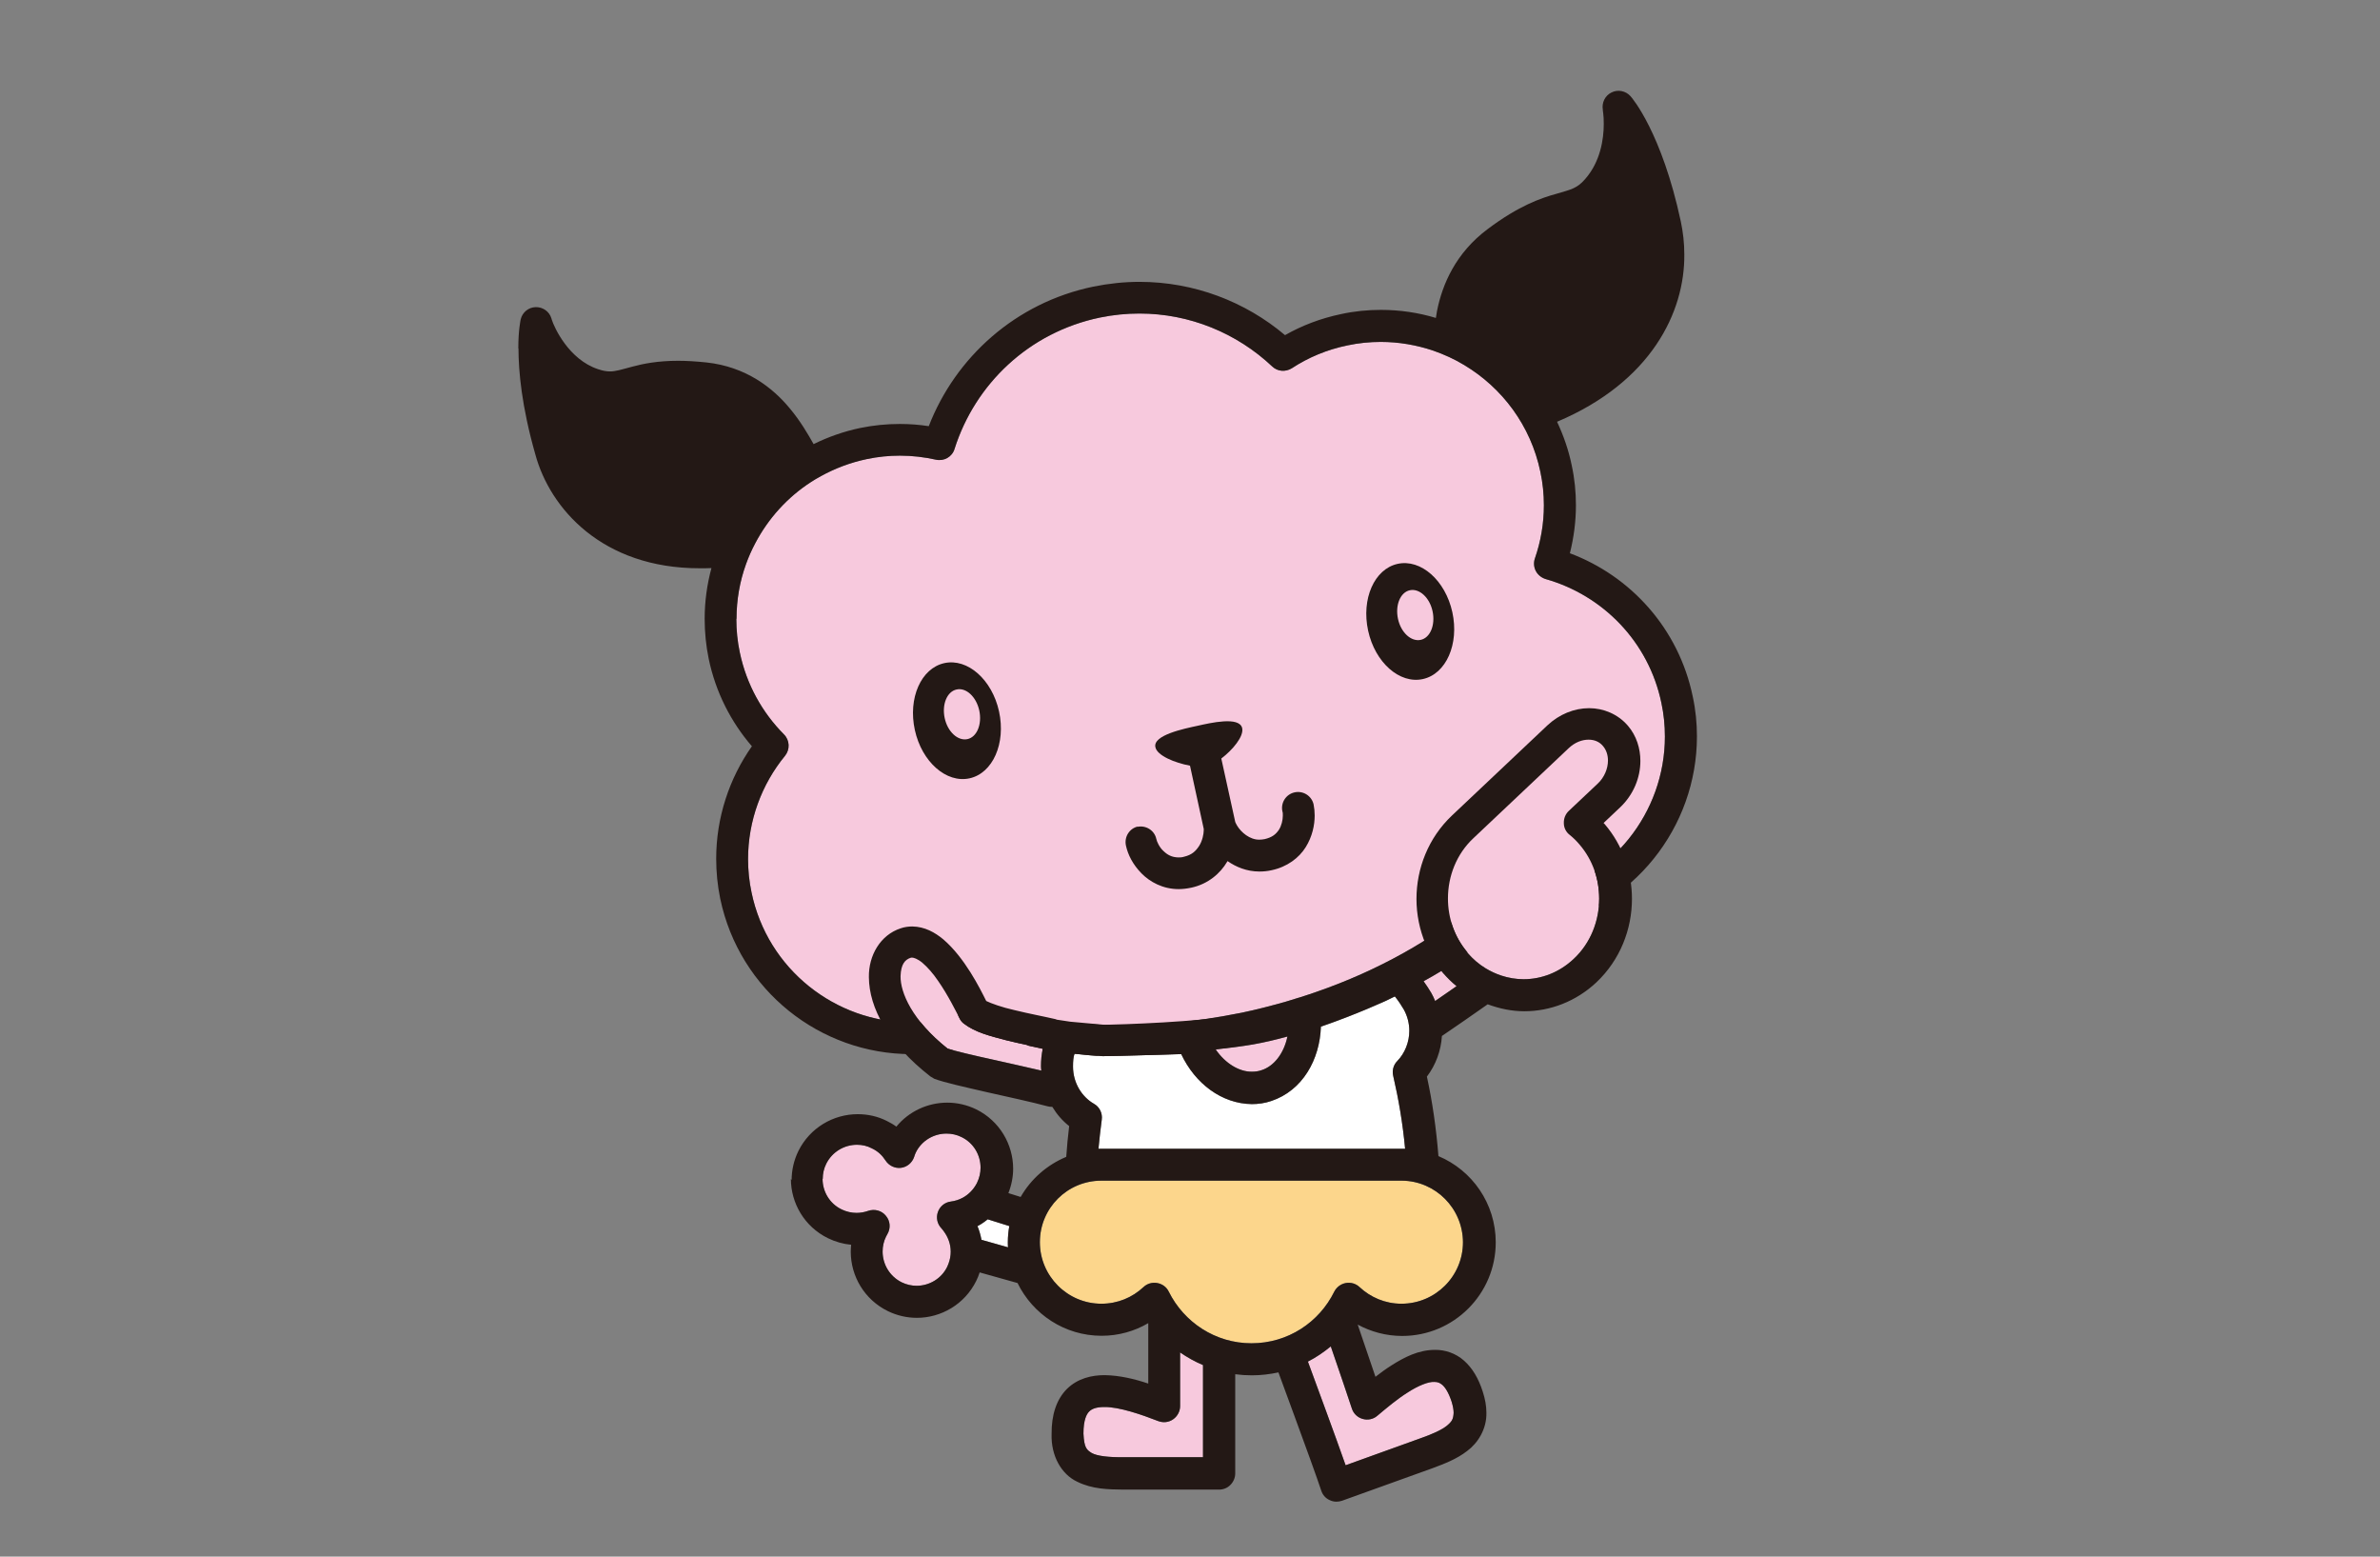 <?xml version="1.0" encoding="UTF-8"?>
<svg id="_レイヤー_1" data-name="レイヤー_1" xmlns="http://www.w3.org/2000/svg" width="130" height="85" version="1.1" viewBox="0 0 130 85">
  <rect x="0" y="0" width="130" height="85" fill="#808080" stroke="none"/>
  <!-- Generator: Adobe Illustrator 29.1.0, SVG Export Plug-In . SVG Version: 2.1.0 Build 142)  -->
  <defs>
    <style>
      .st0 {
        fill: #fcd68c;
      }

      .st1 {
        fill: #f7c9dd;
      }

      .st2 {
        fill: #231815;
      }

      .st3 {
        fill: #fff;
      }
    </style>
  </defs>
  <g>
    <path class="st1" d="M40.23,33.78c0-1.03.18-2.04.52-2.98.14-.39.31-.77.5-1.13.71-1.35,1.75-2.51,3.05-3.35.17-.11.35-.22.54-.32.76-.42,1.6-.74,2.5-.93.61-.13,1.22-.19,1.82-.19.67,0,1.33.08,1.96.22.44.1.89-.15,1.02-.59,1.12-3.53,4.05-6.36,7.94-7.17.73-.15,1.45-.22,2.16-.22,2.74,0,5.32,1.07,7.25,2.89.29.28.73.31,1.07.1.9-.59,1.92-1.02,3.04-1.25.61-.13,1.22-.19,1.82-.19.99,0,1.95.17,2.85.47.6.21,1.18.47,1.72.8,2.06,1.24,3.62,3.29,4.15,5.83.13.61.19,1.22.19,1.82,0,1-.17,1.98-.49,2.9-.08.23-.06.48.05.69.11.21.31.37.54.44,3.1.88,5.62,3.4,6.32,6.77.13.61.19,1.22.19,1.83,0,4.13-2.89,7.85-7.11,8.72-.61.13-1.22.19-1.82.19-.24,0-.48,0-.73-.03-.23-.02-.45.05-.63.2-2.36,1.99-5.35,3.69-8.77,4.87-.54.19-1.1.36-1.66.53-.78.22-1.58.43-2.4.6-.7.14-1.39.26-2.08.36-.58.08-1.16.15-1.73.2-.91.08-1.81.12-2.69.12-2.61,0-5.09-.34-7.31-.97-.2-.06-.4-.04-.59.04-.58.26-1.19.46-1.83.59-.61.13-1.22.19-1.82.19-4.13,0-7.85-2.9-8.72-7.1-.13-.61-.19-1.22-.19-1.82,0-2.09.74-4.08,2.02-5.64.28-.35.26-.85-.06-1.17-1.18-1.19-2.04-2.71-2.41-4.47-.13-.61-.19-1.22-.19-1.83Z"/>
    <g>
      <g>
        <path class="st2" d="M62.12,45.15c.47-.1.94.19,1.04.66.03.15.17.46.39.66.22.21.45.34.81.35.1,0,.2,0,.32-.04.42-.1.63-.3.82-.59.18-.28.25-.66.25-.85,0-.05,0-.07,0-.08h0c-.03-.12-.08-.37-.15-.69-.17-.78-.43-1.98-.6-2.76-.82-.15-1.8-.55-1.89-1.01-.15-.66,1.57-1.01,2.31-1.17.68-.15,2.28-.53,2.43.13.1.45-.52,1.19-1.14,1.66.24,1.08.67,3.06.76,3.46h0s.03.09.1.2c.22.37.7.78,1.22.77.09,0,.18-.01.29-.03.42-.1.61-.27.77-.5.15-.23.22-.54.22-.78,0-.1,0-.18-.02-.22-.11-.47.18-.94.65-1.05.47-.11.94.18,1.05.65.04.2.06.4.06.61,0,.53-.13,1.15-.49,1.73-.36.58-1.01,1.08-1.87,1.26-.22.05-.44.07-.66.07-.69,0-1.28-.25-1.74-.57-.01.02-.02.03-.03.05-.36.61-1.02,1.2-1.94,1.4-.24.05-.47.08-.69.08h-.01c-.86,0-1.57-.39-2.03-.86-.47-.48-.74-1.01-.85-1.52-.1-.47.19-.94.66-1.04Z"/>
        <path class="st2" d="M74.73,34.44c.38,1.74,1.72,2.92,2.99,2.64,1.27-.28,1.99-1.91,1.61-3.65-.38-1.74-1.72-2.92-2.99-2.64-1.27.28-1.99,1.91-1.61,3.65ZM77.01,32.23c.52-.11,1.08.4,1.24,1.15.16.75-.13,1.45-.65,1.56-.52.11-1.08-.4-1.24-1.15-.16-.75.13-1.45.65-1.56Z"/>
        <path class="st2" d="M49.97,39.86c.38,1.74,1.72,2.92,2.99,2.64,1.27-.28,1.99-1.91,1.61-3.65-.38-1.74-1.72-2.92-2.99-2.64-1.27.28-1.99,1.91-1.61,3.65ZM52.25,37.65c.52-.12,1.08.4,1.24,1.15.16.75-.13,1.45-.65,1.56-.52.11-1.08-.4-1.24-1.15-.16-.75.13-1.45.65-1.56Z"/>
      </g>
      <path class="st2" d="M28.32,19.02c0,1.23.17,3.16.92,5.79.8,2.96,3.66,6.22,8.97,6.22.02,0,.04,0,.06,0,.19,0,.39,0,.59-.01-.24.89-.37,1.82-.37,2.77,0,.72.07,1.45.22,2.18.38,1.83,1.22,3.46,2.36,4.78-1.24,1.76-1.95,3.9-1.95,6.14,0,.72.07,1.45.22,2.18,1.05,5.03,5.48,8.49,10.43,8.49.72,0,1.45-.07,2.18-.22.66-.14,1.29-.33,1.89-.58,2.31.62,4.84.95,7.49.95,1.05,0,2.11-.05,3.19-.16.62-.06,1.25-.14,1.88-.23.59-.09,1.19-.2,1.79-.32.74-.15,1.46-.33,2.17-.53.61-.17,1.21-.35,1.8-.55,3.61-1.21,6.79-2.97,9.36-5.07.17,0,.34.01.51.01.71,0,1.44-.07,2.17-.22,5.03-1.05,8.49-5.48,8.49-10.43,0-.72-.07-1.45-.23-2.18-.77-3.72-3.4-6.58-6.71-7.82.21-.84.33-1.72.33-2.62,0-.72-.07-1.45-.23-2.18-.17-.84-.45-1.63-.8-2.38,5.14-2.17,6.98-5.99,6.95-9.14,0-.63-.07-1.22-.19-1.79-1.04-4.85-2.65-6.74-2.75-6.85-.26-.29-.69-.38-1.04-.2-.35.17-.54.56-.47.95,0,0,0,0,0,.03,0,.03.01.08.02.15.02.14.03.34.03.59,0,.82-.18,2.05-1.01,3-.26.3-.44.41-.65.51-.21.1-.51.18-.92.3-.84.23-2.06.65-3.75,1.92-1.75,1.3-2.49,3.02-2.78,4.49-.02.13-.04.25-.06.37-.96-.29-1.97-.44-3-.44-.72,0-1.45.07-2.18.23-1.1.23-2.13.62-3.06,1.15-2.18-1.84-4.98-2.91-7.95-2.91-.83,0-1.68.09-2.52.26-4.25.88-7.53,3.86-8.99,7.62-.52-.08-1.04-.12-1.58-.12-.72,0-1.44.07-2.17.22-.9.19-1.75.49-2.54.88-.3-.53-.72-1.26-1.3-1.95-.94-1.14-2.41-2.28-4.56-2.51-.58-.06-1.09-.09-1.55-.09-1.1,0-1.9.16-2.49.32-.6.16-.94.27-1.24.26-.17,0-.36-.03-.63-.12-1.61-.53-2.4-2.29-2.53-2.7-.02-.06-.02-.07-.02-.07-.11-.38-.47-.63-.86-.62-.4.01-.73.29-.82.67-.01.06-.13.59-.13,1.59ZM40.23,33.78c0-1.03.18-2.04.52-2.98.14-.39.31-.77.5-1.13.71-1.35,1.75-2.51,3.05-3.35.17-.11.35-.22.54-.32.76-.42,1.6-.74,2.5-.93.61-.13,1.22-.19,1.82-.19.67,0,1.33.08,1.96.22.44.1.89-.15,1.02-.59,1.12-3.53,4.05-6.36,7.94-7.17.73-.15,1.45-.22,2.16-.22,2.74,0,5.32,1.07,7.25,2.89.29.28.73.31,1.07.1.9-.59,1.92-1.02,3.04-1.25.61-.13,1.22-.19,1.82-.19.99,0,1.95.17,2.85.47.6.21,1.18.47,1.72.8,2.06,1.24,3.62,3.29,4.15,5.83.13.61.19,1.22.19,1.82,0,1-.17,1.98-.49,2.9-.08.23-.06.48.05.69.11.21.31.37.54.44,3.1.88,5.62,3.4,6.32,6.77.13.61.19,1.22.19,1.83,0,4.13-2.89,7.85-7.11,8.72-.61.13-1.22.19-1.82.19-.24,0-.48,0-.73-.03-.23-.02-.45.05-.63.2-2.36,1.99-5.35,3.69-8.77,4.87-.54.19-1.1.36-1.66.53-.78.22-1.58.43-2.4.6-.7.14-1.39.26-2.08.36-.58.08-1.16.15-1.73.2-.91.08-1.81.12-2.69.12-2.61,0-5.09-.34-7.31-.97-.2-.06-.4-.04-.59.04-.58.26-1.19.46-1.83.59-.61.13-1.22.19-1.82.19-4.13,0-7.85-2.9-8.72-7.1-.13-.61-.19-1.22-.19-1.82,0-2.09.74-4.08,2.02-5.64.28-.35.26-.85-.06-1.17-1.18-1.19-2.04-2.71-2.41-4.47-.13-.61-.19-1.22-.19-1.83Z"/>
    </g>
  </g>
  <g>
    <path class="st3" d="M76.98,56.28c0,.62-.24,1.23-.66,1.66-.21.21-.29.52-.22.81.29,1.25.52,2.58.65,3.98h-.18s0,0-.01,0c-.01,0-.03,0-.04,0h-16.52c.05-.53.11-1.07.18-1.59.05-.35-.12-.7-.43-.87-.66-.38-1.14-1.14-1.14-2.03,0-.31.02-.51.08-.7.7.08,1.17.11,1.19.11h0s.03,0,.05,0c.03,0,.05,0,.08,0l.2.02h.1c.59,0,4.21-.11,4.21-.11.76,1.61,2.21,2.71,3.86,2.73.35,0,.71-.05,1.06-.17,1.71-.57,2.65-2.26,2.71-4.06,1.98-.68,3.54-1.41,3.57-1.42l.47-.23c.18.22.37.51.48.7.21.37.31.78.31,1.19Z"/>
    <path class="st3" d="M53.4,66.95c.19-.1.38-.23.55-.37l1.18.37c-.05.29-.08.58-.08.88,0,.09,0,.18.01.28l-1.45-.41c-.05-.26-.12-.51-.22-.75Z"/>
    <path class="st0" d="M56.8,67.83c0-1.86,1.5-3.36,3.36-3.36h16.39s.01,0,.01,0h.02c1.84.02,3.32,1.52,3.33,3.36,0,1.86-1.51,3.36-3.36,3.36-.89,0-1.69-.35-2.29-.91-.2-.19-.48-.27-.75-.22-.27.05-.5.22-.63.47-.82,1.67-2.53,2.82-4.52,2.82-1.98,0-3.69-1.15-4.52-2.82-.12-.25-.35-.42-.63-.47-.27-.05-.55.03-.75.22-.61.57-1.41.91-2.3.91-1.85,0-3.36-1.51-3.36-3.36Z"/>
    <path class="st1" d="M77.76,53.58c.31-.17.64-.36.97-.56.03.04.06.08.1.12.23.26.47.5.73.71-.4.28-.79.55-1.17.81-.06-.15-.13-.3-.21-.44-.12-.2-.26-.42-.42-.64Z"/>
    <path class="st1" d="M56.96,57.26c-.07.31-.1.64-.1.96,0,.08.01.16.02.24-.81-.19-1.76-.4-2.65-.6-1.06-.23-2.06-.47-2.47-.6-1.95-1.55-2.58-3.07-2.57-3.95.02-.67.25-.91.55-1.01.03-.01.05-.01.08-.01.08,0,.3.06.57.29.27.23.58.58.85.98.55.79.99,1.69,1.17,2.04.05.11.13.21.23.29.64.49,1.44.68,2.31.91.39.1.78.18,1.14.26.05.03.11.05.18.06.23.05.47.1.69.15Z"/>
    <path class="st1" d="M70.32,56.61c-.2.94-.75,1.62-1.42,1.83-.17.06-.35.08-.52.08-.67.01-1.44-.43-1.98-1.22.71-.07,1.41-.16,2.05-.27.62-.11,1.25-.26,1.87-.43Z"/>
    <path class="st1" d="M80.16,52.01c-.72-.84-1.07-1.89-1.07-2.95,0-1.22.47-2.43,1.39-3.29h0s5.21-4.92,5.21-4.92c.34-.32.73-.46,1.08-.46h0c.33,0,.6.12.79.35.17.2.27.47.27.79,0,.43-.19.92-.57,1.27-.69.65-1.28,1.21-1.57,1.48-.18.17-.28.41-.27.67,0,.25.12.49.32.64.2.16.38.34.54.53.72.84,1.07,1.89,1.07,2.95,0,1.22-.47,2.43-1.39,3.29-.8.75-1.77,1.11-2.74,1.11-.41,0-.83-.07-1.22-.2-.3-.1-.58-.23-.86-.4-.36-.22-.69-.5-.99-.85Z"/>
    <path class="st1" d="M71.44,74.35c.45-.23.86-.51,1.25-.83.44,1.28,1.05,3.07,1.15,3.39.09.28.31.49.59.57.28.08.58.02.8-.17.5-.42,1.09-.92,1.67-1.28.57-.37,1.13-.59,1.44-.57.19,0,.29.04.44.16.15.13.34.4.51.92.08.26.11.46.11.61-.02.35-.09.47-.38.71-.29.23-.81.46-1.41.67-1.22.44-2.84,1.02-4.11,1.48-.55-1.57-1.57-4.32-2.06-5.66Z"/>
    <path class="st1" d="M63.27,77.6c.27.1.57.07.81-.1.23-.16.38-.43.38-.72v-2.93c.39.27.8.5,1.25.69v5.03h-4.36c-.77.01-1.42-.06-1.72-.23-.26-.17-.41-.25-.45-1.06,0-.76.18-1.08.32-1.21.14-.14.38-.24.82-.24.81-.01,2.02.41,2.95.77Z"/>
    <path class="st1" d="M44.94,64.37c0-.28.06-.56.19-.82h0c.33-.66.99-1.04,1.68-1.04.28,0,.56.06.82.2.32.15.56.38.74.66.18.28.51.44.84.4.33-.04.61-.27.72-.59.03-.1.06-.17.09-.24.32-.66.99-1.04,1.68-1.04.28,0,.56.06.82.19.66.32,1.04.98,1.04,1.67,0,.28-.06.55-.19.82-.01.02-.02.04-.03.06-.18.33-.44.59-.75.76-.2.11-.42.18-.65.21-.33.04-.6.26-.71.57-.11.31-.04.65.19.89.05.05.08.1.12.15.25.33.39.72.39,1.13,0,.22-.04.43-.12.65-.02.06-.04.11-.07.17-.32.66-.99,1.04-1.67,1.04-.28,0-.55-.06-.82-.19-.66-.33-1.04-.99-1.04-1.68,0-.28.06-.56.19-.82.02-.03.04-.07.07-.13.19-.32.16-.72-.08-1-.23-.29-.62-.39-.97-.27-.2.07-.42.11-.63.11-.27,0-.55-.06-.82-.19-.66-.32-1.04-.98-1.04-1.67Z"/>
    <path class="st2" d="M43.2,64.37c0,1.33.74,2.61,2.02,3.24.41.2.84.32,1.27.36-.01.13-.02.26-.02.38,0,1.33.74,2.61,2.02,3.24.51.25,1.06.37,1.59.37,1.33,0,2.61-.74,3.24-2.01.08-.16.14-.31.19-.47l2.07.58c.83,1.7,2.57,2.88,4.59,2.88.93,0,1.8-.25,2.55-.69v3.3c-.74-.25-1.57-.45-2.39-.46-.69,0-1.46.17-2.05.75-.58.58-.85,1.43-.84,2.46-.04,1.2.54,2.21,1.4,2.61.83.41,1.69.42,2.52.43h5.23c.23,0,.46-.09.62-.26.16-.16.26-.39.26-.62v-5.42c.3.04.6.06.91.06.5,0,.98-.06,1.45-.16.21.58.53,1.43.86,2.34.6,1.63,1.26,3.45,1.48,4.12.07.22.23.41.45.51.12.06.25.09.38.09.1,0,.2-.02.3-.05,1.33-.48,3.44-1.24,4.95-1.78.64-.24,1.31-.49,1.89-.94.58-.43,1.07-1.19,1.05-2.09,0-.37-.07-.75-.2-1.15-.23-.72-.56-1.28-1.02-1.69-.46-.41-1.05-.6-1.59-.59-.9,0-1.67.4-2.38.85-.3.19-.6.41-.87.62-.31-.91-.72-2.11-.97-2.85.72.39,1.55.62,2.43.62,2.82,0,5.11-2.29,5.11-5.11,0-2.12-1.29-3.94-3.13-4.71-.12-1.51-.33-2.97-.63-4.34.49-.65.77-1.42.82-2.22.76-.51,1.64-1.13,2.5-1.73.65.24,1.32.38,2,.38h0c1.41,0,2.82-.53,3.94-1.58,1.29-1.22,1.94-2.89,1.94-4.56,0-1.45-.49-2.91-1.49-4.08-.02-.02-.04-.04-.06-.06.27-.25.57-.54.9-.85.73-.69,1.11-1.62,1.11-2.54,0-.68-.21-1.37-.68-1.92-.55-.64-1.34-.96-2.12-.96-.81,0-1.63.33-2.28.94l-5.21,4.92h0c-1.29,1.22-1.94,2.89-1.94,4.56,0,.84.17,1.68.5,2.47-.56.34-1.1.63-1.54.86-.59.3-.98.47-.98.47h0c-.08.03-.14.08-.21.13l-.15.07s-.23.11-.63.28c-.4.17-.97.41-1.64.66-1.33.51-3.05,1.07-4.55,1.33-2.74.47-6.99.58-7.83.6l-1.88-.17c-.23-.03-.48-.07-.73-.11-.03-.01-.05-.02-.08-.03-.6-.14-1.46-.3-2.27-.5-.63-.14-1.25-.36-1.51-.49-.35-.7-1.17-2.36-2.35-3.37-.45-.37-1-.69-1.69-.7-.21,0-.43.03-.63.1-1.11.36-1.76,1.48-1.74,2.67.01,1.67,1.05,3.62,3.36,5.42l.22.13c.57.21,1.62.44,2.83.72,1.2.27,2.5.55,3.35.78.08.02.15.03.23.03.01,0,.02,0,.03,0,.24.4.55.76.92,1.05-.07.56-.12,1.12-.16,1.68-1.05.44-1.93,1.21-2.49,2.19l-.67-.21c.17-.43.26-.89.26-1.33,0-1.33-.74-2.61-2.01-3.24-.51-.25-1.06-.37-1.59-.37-1.06,0-2.09.47-2.78,1.31-.16-.12-.34-.22-.52-.31-.51-.26-1.06-.37-1.59-.37-1.33,0-2.61.74-3.24,2.01h0c-.25.51-.37,1.06-.37,1.59ZM56.96,57.26c-.07.31-.1.64-.1.96,0,.08.01.16.02.24-.81-.19-1.76-.4-2.65-.6-1.06-.23-2.06-.47-2.47-.6-1.95-1.55-2.58-3.07-2.57-3.95.02-.67.25-.91.55-1.01.03-.01.05-.01.08-.01.08,0,.3.06.57.29.27.23.58.58.85.98.55.79.99,1.69,1.17,2.04.05.11.13.21.23.29.64.49,1.44.68,2.31.91.39.1.78.18,1.14.26.05.03.11.05.18.06.23.05.47.1.69.15ZM70.32,56.61c-.2.94-.75,1.62-1.42,1.83-.17.06-.35.08-.52.08-.67.01-1.44-.43-1.98-1.22.71-.07,1.41-.16,2.05-.27.62-.11,1.25-.26,1.87-.43ZM76.98,56.28c0,.62-.24,1.23-.66,1.66-.21.21-.29.52-.22.81.29,1.25.52,2.58.65,3.98h-.18s0,0-.01,0c-.01,0-.03,0-.04,0h-16.52c.05-.53.11-1.07.18-1.59.05-.35-.12-.7-.43-.87-.66-.38-1.14-1.14-1.14-2.03,0-.31.02-.51.08-.7.7.08,1.17.11,1.19.11h0s.03,0,.05,0c.03,0,.05,0,.08,0l.2.02h.1c.59,0,4.21-.11,4.21-.11.76,1.61,2.21,2.71,3.86,2.73.35,0,.71-.05,1.06-.17,1.71-.57,2.65-2.26,2.71-4.06,1.98-.68,3.54-1.41,3.57-1.42l.47-.23c.18.22.37.51.48.7.21.37.31.78.31,1.19ZM80.16,52.01c-.72-.84-1.07-1.89-1.07-2.95,0-1.22.47-2.43,1.39-3.29h0s5.21-4.92,5.21-4.92c.34-.32.73-.46,1.08-.46h0c.33,0,.6.12.79.35.17.2.27.47.27.79,0,.43-.19.92-.57,1.27-.69.65-1.28,1.21-1.57,1.48-.18.17-.28.41-.27.67,0,.25.12.49.32.64.2.16.38.34.54.53.72.84,1.07,1.89,1.07,2.95,0,1.22-.47,2.43-1.39,3.29-.8.75-1.77,1.11-2.74,1.11-.41,0-.83-.07-1.22-.2-.3-.1-.58-.23-.86-.4-.36-.22-.69-.5-.99-.85ZM77.76,53.58c.31-.17.64-.36.97-.56.03.04.06.08.1.12.23.26.47.5.73.71-.4.28-.79.55-1.17.81-.06-.15-.13-.3-.21-.44-.12-.2-.26-.42-.42-.64ZM71.44,74.35c.45-.23.86-.51,1.25-.83.44,1.28,1.05,3.07,1.15,3.39.09.28.31.49.59.57.28.08.58.02.8-.17.5-.42,1.09-.92,1.67-1.28.57-.37,1.13-.59,1.44-.57.19,0,.29.04.44.16.15.13.34.4.51.92.08.26.11.46.11.61-.02.35-.09.47-.38.71-.29.23-.81.46-1.41.67-1.22.44-2.84,1.02-4.11,1.48-.55-1.57-1.57-4.32-2.06-5.66ZM63.27,77.6c.27.1.57.07.81-.1.23-.16.38-.43.38-.72v-2.93c.39.27.8.5,1.25.69v5.03h-4.36c-.77.01-1.42-.06-1.72-.23-.26-.17-.41-.25-.45-1.06,0-.76.18-1.08.32-1.21.14-.14.38-.24.82-.24.81-.01,2.02.41,2.95.77ZM56.8,67.83c0-1.86,1.5-3.36,3.36-3.36h16.39s.01,0,.01,0h.02c1.84.02,3.32,1.52,3.33,3.36,0,1.86-1.51,3.36-3.36,3.36-.89,0-1.69-.35-2.29-.91-.2-.19-.48-.27-.75-.22-.27.05-.5.22-.63.47-.82,1.67-2.53,2.82-4.52,2.82-1.98,0-3.69-1.15-4.52-2.82-.12-.25-.35-.42-.63-.47-.27-.05-.55.03-.75.22-.61.57-1.41.91-2.3.91-1.85,0-3.36-1.51-3.36-3.36ZM53.4,66.95c.19-.1.38-.23.55-.37l1.18.37c-.05.29-.08.58-.08.88,0,.09,0,.18.01.28l-1.45-.41c-.05-.26-.12-.51-.22-.75ZM44.94,64.37c0-.28.06-.56.19-.82h0c.33-.66.99-1.04,1.68-1.04.28,0,.56.06.82.2.32.15.56.38.74.66.18.28.51.44.84.4.33-.04.61-.27.72-.59.03-.1.06-.17.09-.24.32-.66.99-1.04,1.68-1.04.28,0,.56.06.82.19.66.32,1.04.98,1.04,1.67,0,.28-.06.55-.19.82-.01.02-.02.04-.03.06-.18.33-.44.59-.75.76-.2.11-.42.18-.65.21-.33.04-.6.26-.71.57-.11.31-.04.65.19.89.05.05.08.1.12.15.25.33.39.72.39,1.13,0,.22-.04.43-.12.65-.02.06-.04.11-.07.17-.32.66-.99,1.04-1.67,1.04-.28,0-.55-.06-.82-.19-.66-.33-1.04-.99-1.04-1.68,0-.28.06-.56.19-.82.02-.03.04-.07.07-.13.19-.32.16-.72-.08-1-.23-.29-.62-.39-.97-.27-.2.07-.42.11-.63.11-.27,0-.55-.06-.82-.19-.66-.32-1.04-.98-1.04-1.67Z"/>
  </g>
</svg>